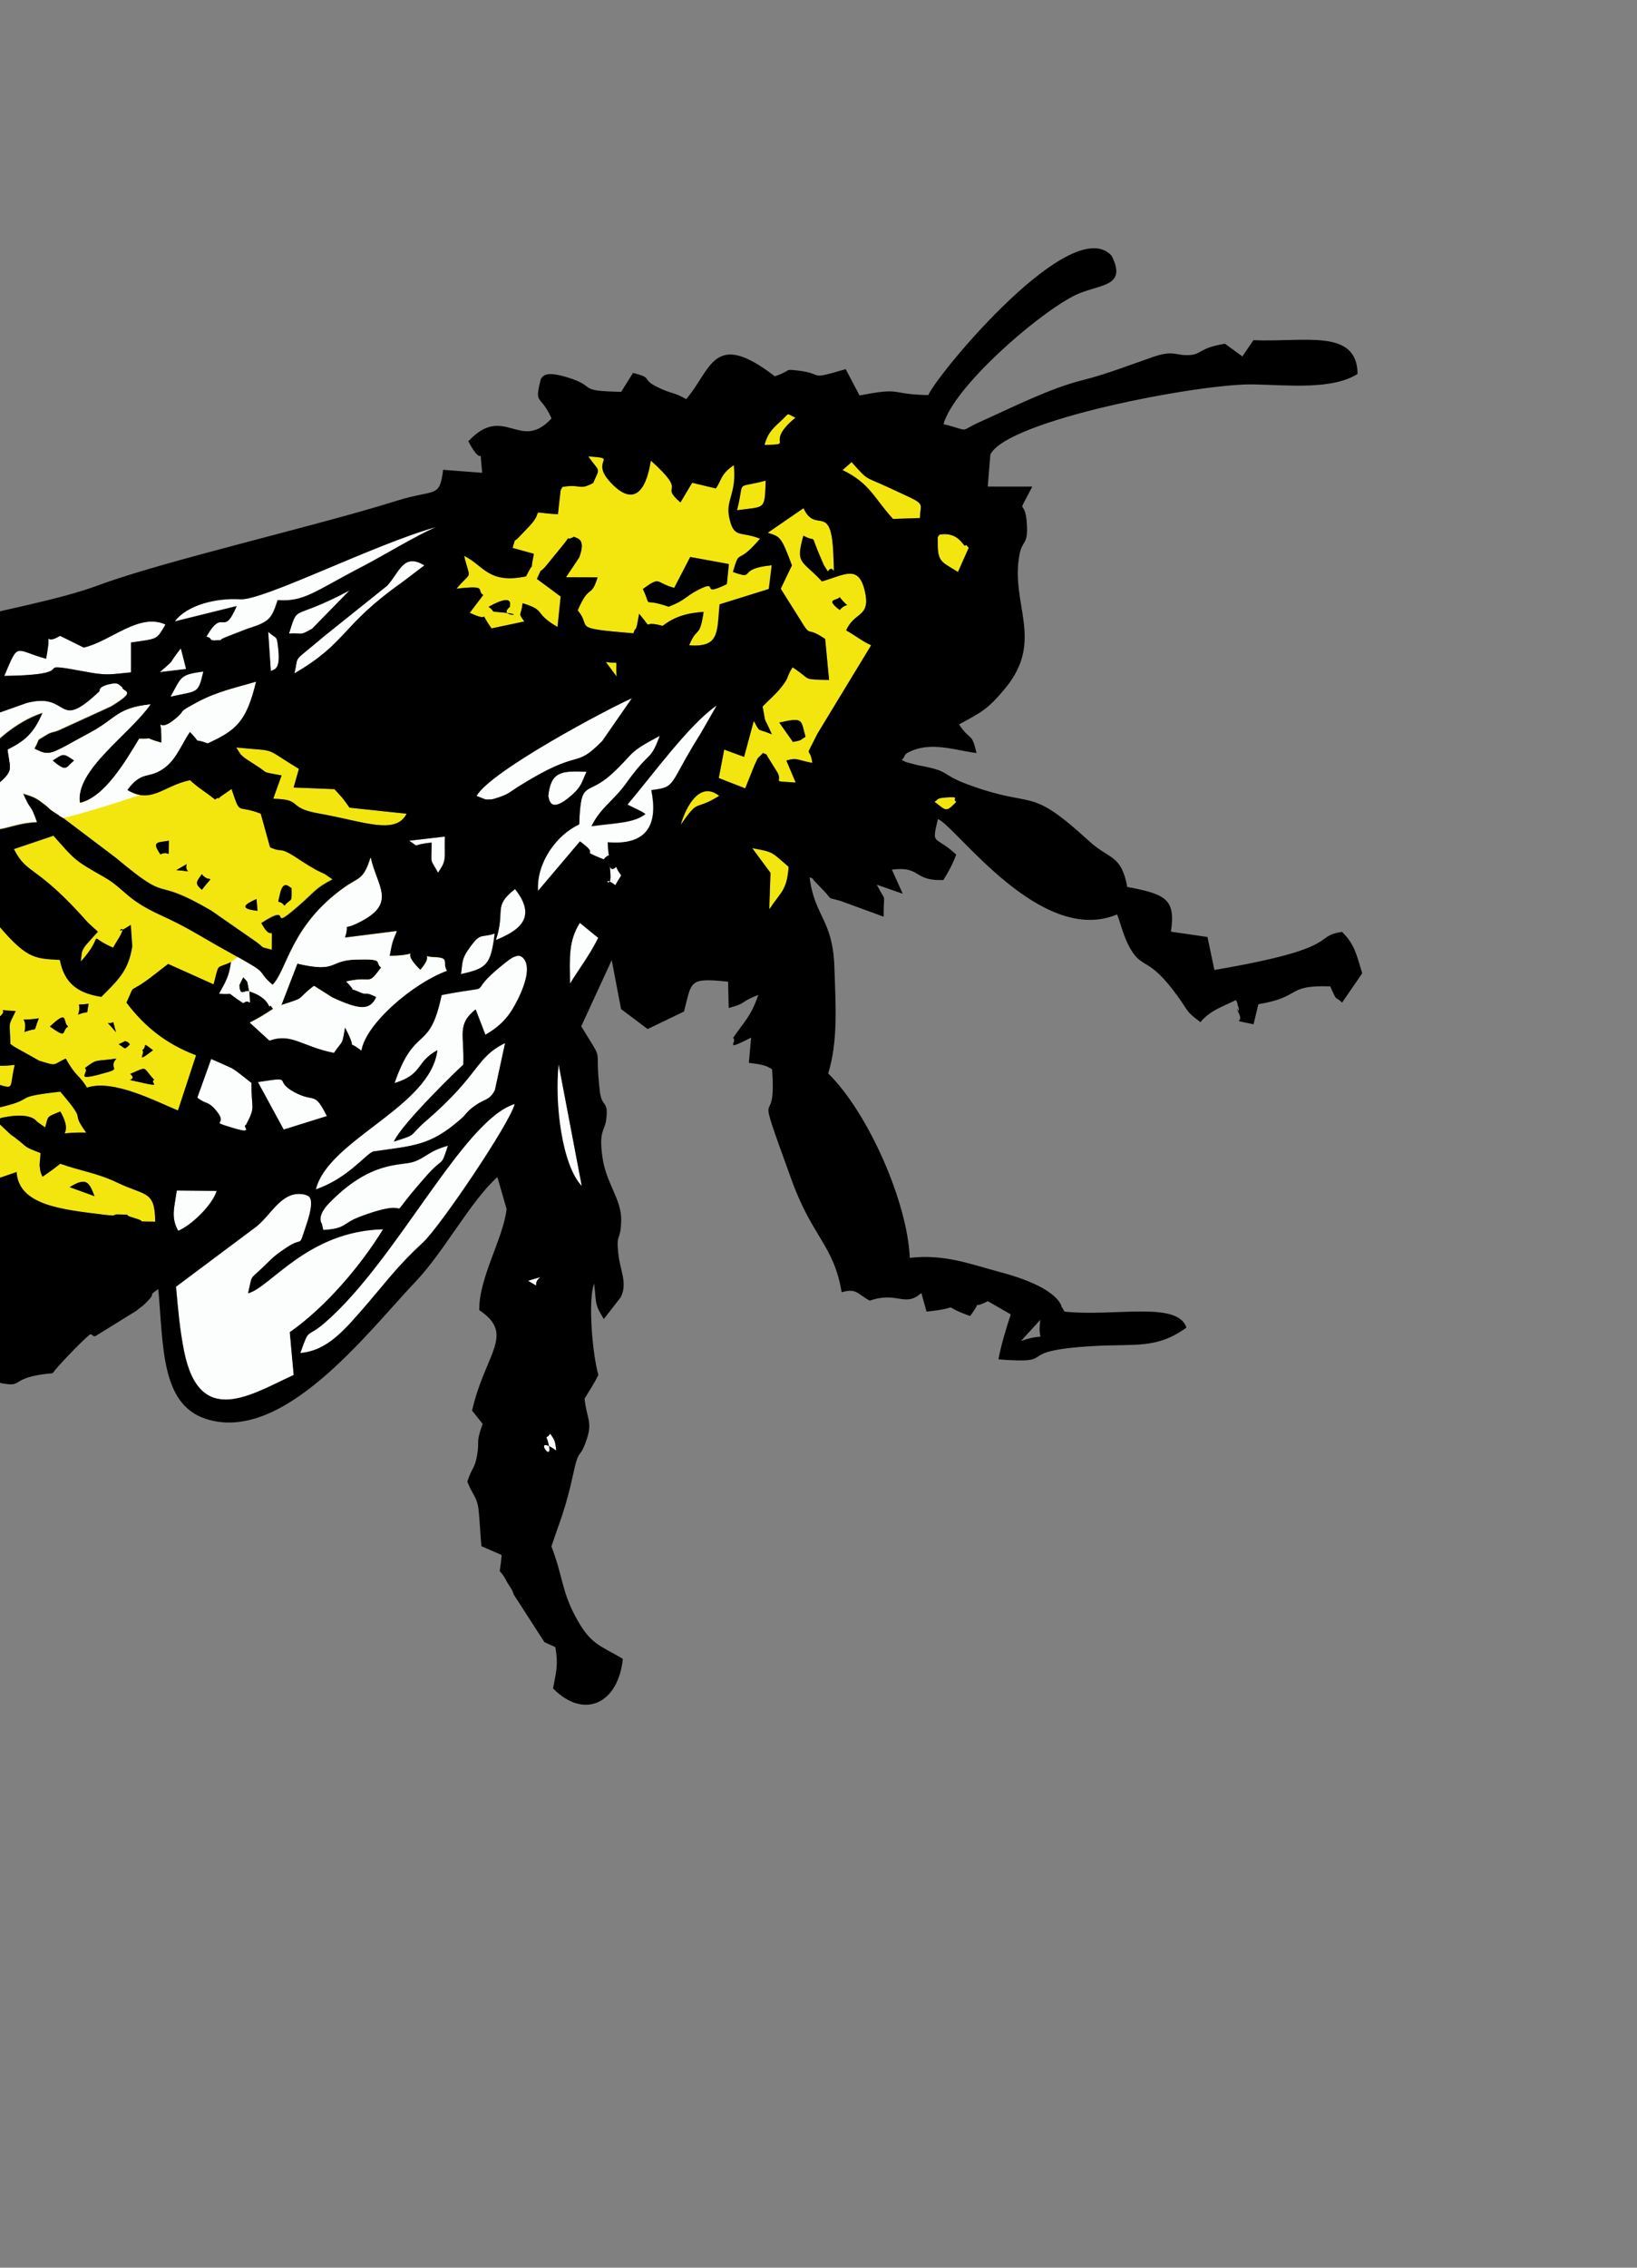 <?xml version='1.0' encoding='utf-8'?>
<svg xmlns="http://www.w3.org/2000/svg" width="13in" height="18in" version="1.1" style="shape-rendering:geometricPrecision; text-rendering:geometricPrecision; image-rendering:optimizeQuality; fill-rule:evenodd; clip-rule:evenodd" viewBox="0 0 13000 18000"><rect x="0" y="0" width="13000" height="18000" fill="#808080" stroke="none"/> <defs> <style type="text/css">  .fil3 {fill:none} .fil2 {fill:black} .fil1 {fill:#FCFDFD} .fil0 {fill:#F3E60F}  </style> </defs> <g id="Layer_x0020_1">  <path class="fil0" d="M1034 8524c147,-62 92,-57 191,47 -41,20 65,59 -80,27 -218,-48 -35,-4 -111,-74zm-359 -47c104,-78 75,-48 249,-75 -75,95 72,74 -130,125 -210,54 -82,-10 -119,-51zm455 -141c47,-31 -14,-75 86,0 -153,119 -53,17 -86,0zm-187 -47l51 -25c2,1 18,7 21,7 3,1 11,13 18,18 -51,51 -32,33 -90,0zm-43 -176l22 81c-95,-115 -68,-53 -22,-81zm-503 36c153,-144 98,-34 145,0 -58,34 4,106 -145,0zm-88 -66c-52,128 7,62 -114,109 33,-145 -89,-77 114,-109zm396 -115c-24,107 17,44 -84,87 35,-113 -44,-68 84,-87zm1275 -99c-42,-11 -72,49 -79,-49l31 -63c46,50 27,16 48,111zm770 -78c120,120 -31,21 119,89 42,19 28,-13 120,34 -50,113 -140,100 -349,4l-85 -54c-8,-5 -23,-15 -30,-19 -6,-4 -20,-13 -31,-19 -152,115 -46,84 -259,152l127 -329c321,75 244,-25 461,-32 242,-8 147,22 204,63 -115,154 -60,62 -278,111zm-2913 -284c-136,-28 -68,-28 -82,-76 78,15 63,-8 82,76zm-169 -62c-51,62 -245,240 -264,-39 143,42 31,20 165,23 73,2 51,-9 99,16zm-163 -154c20,-105 51,-104 155,-110 -39,105 -26,96 -155,110zm2475 577c171,55 152,145 166,115 4,-8 15,17 24,25 -68,45 -104,68 -185,109l155 142c178,-63 258,47 512,97 72,-106 63,-53 88,-203 122,235 -16,73 130,185 35,-213 408,-533 679,-633 -41,-68 30,-102 -100,-107 -133,-5 15,-44 -110,101 -202,-194 75,-117 -245,-111 23,-122 21,-107 57,-197l-412 52c47,-149 -49,-37 131,-132 279,-147 123,-277 74,-504 -56,180 -93,156 -202,233 -433,305 -458,655 -576,778 -120,-101 -39,-83 -194,-173 -112,-65 -138,-77 -242,-136 -180,-102 -254,-152 -458,-246 -276,-127 -276,-205 -451,-304 -234,-133 -225,-134 -395,-324l-314 106c106,212 176,118 589,585 2,2 72,65 78,71 -9,10 -21,22 -27,29l-71 80c-37,53 -29,50 -38,129 209,-233 27,-210 257,-111 8,-13 17,-30 23,-40 143,-221 -76,-13 117,-141l12 170c-31,189 -103,259 -246,401 -181,-28 -293,-103 -329,-293 -211,-12 -269,-5 -542,-339l-305 -537c-211,324 -78,98 -274,331 -270,321 -38,159 -228,320 159,140 133,57 230,285l234 18 -45 148c212,99 138,94 147,188l221 -114 11 145c1,-9 6,33 9,49 204,-118 -27,-98 191,-88 -66,133 -46,72 -42,261 11,8 25,19 34,24l195 109c150,47 103,32 211,-17 83,151 109,129 168,231 208,-70 544,108 723,181l144 -438c-237,-90 -408,-226 -553,-418 84,-180 -12,-39 228,-227l103 -80 361 162c47,-178 15,-120 139,-177 -16,118 -45,159 -94,249 144,15 23,-34 191,76 62,-51 54,69 48,-94z"/> <path class="fil0" d="M2037 7136l8 94c-130,-15 -124,-43 -8,-94zm278 -88c2,131 3,72 -56,141 -49,-63 -60,15 -35,-96 28,-121 79,-42 91,-45zm-713 -109c65,81 112,-21 0,124 -56,-49 -47,-60 0,-124zm-119 -81c-25,76 79,59 -83,48l83 -48zm-141 -185c-9,178 17,67 -68,109 -72,-105 -25,-93 68,-109zm-1507 -185c5,-15 -29,16 18,-48 88,-117 -97,60 74,-41 -56,136 42,90 -93,89zm581 -451c87,-55 81,-64 173,0 -69,55 -57,98 -173,0zm-145 -94c56,-99 0,-50 95,-110 47,-29 54,-17 106,-41l409 -187c219,-134 90,-105 87,-153 -27,-9 -16,-40 -103,-19 -90,22 -70,51 -75,55 -351,333 -227,0 -580,94l-380 135c-3,6 -14,21 -17,28l-173 487c-120,255 -292,50 -529,177 73,42 -34,32 100,41 53,3 85,-15 117,-22 355,-71 164,-26 232,2 66,-102 96,-73 162,-215 102,-218 350,-473 617,-559 -71,170 -145,227 -278,295 1,16 17,108 17,112 1,7 1,24 1,29 7,114 -297,224 -393,456 305,99 366,-15 606,-24 -61,-169 -36,-60 -110,-226 102,30 109,40 175,89 12,9 40,37 52,45l60 39c9,6 22,12 30,18l421 318c460,386 259,128 756,418l358 249c79,57 13,32 123,62 2,-251 11,-36 -83,-212 274,-177 31,94 297,-137 132,-115 127,-136 269,-210l-63 -43c-11,-6 -52,-25 -65,-31 -22,-12 -89,-52 -113,-68 -205,-138 -140,-60 -256,-113l-74 -267c-201,-77 -156,26 -232,-196l-85 59c-4,3 -21,21 -24,14 -3,-7 -15,7 -22,11 -86,-69 -119,-81 -199,-154 -205,41 -309,194 -498,78 123,-167 174,-77 308,-186 87,-70 133,-195 190,-276 113,116 -3,37 141,91 222,-103 306,-167 383,-488 -151,46 -302,75 -465,162 -181,98 -70,47 -182,138 -160,130 -99,-86 -103,184 -185,-54 -22,-29 -177,-32 -106,176 -276,467 -471,509 -40,-259 397,-545 561,-782 -270,29 -269,111 -475,222 -328,176 -317,195 -449,129z"/> <path class="fil0" d="M3880 4817c216,-120 165,-3 170,0 -107,86 165,65 -65,44 -107,-10 -40,1 -104,-44zm1429 -1c-228,-79 -123,30 -203,-140 147,-106 95,-50 249,-9l127 -245 307 56 -16 159c-227,112 -48,-45 -226,45 -104,53 -106,86 -238,135zm-597 -984c-119,65 -94,6 -247,33 -5,13 -14,17 -16,39l-20 178c-254,-15 -94,-48 -226,94l-69 72c-71,82 -32,-3 -65,101l169 47c-39,191 17,18 -62,179 -300,63 -337,-88 -492,-163 49,203 67,111 -61,261 258,-30 154,11 213,50l-107 141c195,93 49,-53 173,124l260 -55c-51,-77 -27,-30 -13,-145 194,61 78,72 277,189l25 -242 -189 -140c56,-115 3,-28 65,-94l138 -169c94,-116 -3,-23 94,-72 12,16 98,5 39,165l-105 157 251 1c-55,175 -64,42 -158,262 121,143 -69,139 442,182 6,-11 15,-40 16,-32 1,7 12,-25 13,-30l17 -93c128,152 2,44 187,96 89,-70 191,-102 325,-111 -32,215 -51,110 -115,265 241,19 221,-99 242,-325l391 -122 23 -188c-288,27 -116,122 -308,53 59,-202 25,-39 215,-264 -156,-63 -207,5 -244,-167 -31,-143 61,-190 36,-417 -109,75 -96,118 -143,185l-188 -45 -93 156c-176,-152 74,-55 -235,-332 -5,11 -51,464 -321,172 -169,-183 79,-190 -176,-205 91,129 98,81 40,208z"/> <path class="fil1" d="M1972 10265c37,-160 8,-98 126,-213 85,-83 89,-87 180,-149 139,-95 88,20 157,-181 85,-251 -1,-227 -5,-237 -192,-50 -275,168 -405,261l-626 468c16,178 30,342 64,511 124,620 538,341 871,190l-31 -340c278,-193 565,-528 741,-817 -597,15 -889,455 -1070,508z"/> <path class="fil0" d="M553 9423c138,-85 155,-35 198,72l-198 -72zm-1524 -1024c-9,-6 -27,-18 -37,-25l-109 -66c-42,101 -29,199 31,283 66,93 53,45 103,59 50,14 74,18 133,31 2,93 -17,222 106,319 90,71 85,-18 190,176 319,41 332,181 533,180l152 -52c17,260 348,297 697,339 140,17 27,-8 133,-2 122,6 -22,-9 111,30 118,35 -36,22 160,27 -3,-251 -78,-202 -301,-310 -157,-76 -293,-93 -453,-150 -37,30 -80,62 -141,103 -11,-26 -17,-27 -23,-89 -1,-10 6,-76 7,-99 -145,-55 -92,-38 -206,-125 -9,-7 -21,-15 -31,-22l-113 -106c50,-25 -1,-21 92,-36 192,-31 228,38 229,39l66 47c27,-98 8,-79 120,-127 134,234 -108,161 206,168 -139,-191 25,-56 -206,-325 -395,44 -182,50 -453,118 -150,37 -252,46 -343,-63l-51 -91c-39,-101 -6,-11 -21,-126 -198,70 -49,-54 -165,106 -132,-151 14,-59 -198,-165 -311,-155 -177,-19 -178,-18 -14,-8 -31,-19 -41,-26z"/> <path class="fil0" d="M6397 5849c-46,28 -25,27 -100,41l-108 -153c197,-45 170,-20 208,113zm272 -1109c89,113 68,24 0,102 -120,-91 -22,-72 0,-102zm-572 -511c94,32 105,22 192,259l-89 185 146 232c105,174 43,54 207,167l31 325c-227,-7 -129,4 -290,-101 -58,92 -17,69 -99,170 -38,47 -98,100 -139,141 32,162 -2,49 74,221 -123,-51 -90,-10 -144,-106l-77 285 -158 -58 -43 226 210 82 72 -180c43,-93 16,-41 69,-101 11,8 30,5 34,25l80 128c49,85 -65,68 146,82l-74 -175c87,-25 77,-6 206,19 -20,-147 -67,-11 40,-231l427 -703c-76,-35 -115,-71 -198,-118 66,-155 202,-98 145,-324 -50,-199 -161,-115 -338,-65 -160,-174 -212,-131 -147,-363 123,68 38,-49 147,198 4,10 10,25 14,33l33 53c53,-78 53,106 44,-133 -16,-427 -141,-157 -237,-369l-284 195z"/> <path class="fil1" d="M3854 8215c139,-79 201,-164 259,-281 154,-313 15,-346 15,-346 -37,-5 -76,23 -118,57 -361,286 -3,158 -502,254 -98,468 -210,224 -374,699 232,-73 164,-166 340,-261 -54,451 -868,709 -965,1105 255,-91 383,-268 454,-301 327,-47 451,-46 692,-253 60,-52 42,-57 121,-113 76,-54 110,-37 155,-121l81 -374c-241,119 -190,239 -628,618 -149,129 -57,101 -255,164 63,-144 535,-599 551,-610 9,-235 -55,-319 98,-439l78 203z"/> <path class="fil1" d="M-2467 6068c391,-166 1047,-704 1514,-698 -116,213 -82,76 -179,186 -63,71 -47,119 -119,207l-225 266c-80,228 -13,54 10,122 148,56 287,13 582,68l439 -538c23,-71 26,-69 62,-197 -144,14 -205,14 -267,-28 -295,180 -148,217 -376,297 -16,-386 95,-2 224,-522l-923 344c-222,101 -621,359 -743,492z"/> <path class="fil1" d="M2385 10739c218,-20 350,-180 550,-413 151,-176 227,-282 425,-466 133,-124 689,-944 727,-1098 -410,126 -931,1232 -1502,1731 -161,141 -123,28 -201,246z"/> <path class="fil1" d="M4981 6389l114 56c6,3 19,13 29,19 -91,71 -232,70 -428,96 73,-149 172,-197 277,-343 193,-269 186,-162 265,-374 -268,141 -195,133 -383,304 -200,182 -243,29 -257,399 -179,83 -341,305 -327,528l333 -393c183,134 -36,51 188,143 63,-74 38,33 33,-136 333,28 397,-165 346,-414 204,-25 131,-36 392,-450l128 -223c-223,153 -515,558 -711,789z"/> <path class="fil1" d="M665 5140l-188 -93c-154,96 -55,-101 -111,182 -254,-70 -215,-140 -332,136 682,-10 126,-130 686,-26 136,25 186,10 320,-2l0 -237c218,-32 201,-19 274,-143 -211,-96 -436,134 -649,183z"/> <path class="fil1" d="M2567 9764c193,-12 142,-51 304,-110 504,-186 114,134 521,-325 136,-153 107,-53 166,-234 -154,41 -178,97 -277,129 -103,33 -338,-12 -666,326 -106,109 -59,164 -59,163 -1,-9 8,34 12,52z"/> <path class="fil1" d="M1389 4931l488 -121c-111,258 -103,3 -240,242 11,6 27,6 32,19 5,11 25,13 31,12 112,-8 0,11 90,-26l175 -68c175,-54 190,-80 238,-226 214,14 289,-68 681,-271 153,-79 402,-232 578,-310 -491,138 -1373,585 -1556,574 -191,-11 -419,45 -519,173z"/> <path class="fil1" d="M3784 6318l71 28c57,-1 35,5 101,-16 82,-27 93,-44 154,-83 518,-326 437,-128 671,-365l236 -340c-193,85 -1117,575 -1234,775z"/> <path class="fil0" d="M2235 6156l-66 184c249,6 94,71 372,119 338,59 602,173 687,0l-453 -48c-66,-93 -55,-75 -120,-147l-324 -13 42 -148c-297,-179 -153,-135 -498,-170 40,62 28,51 71,86l87 57c111,68 23,45 202,79z"/> <path class="fil1" d="M1997 8595c-70,-53 -110,-91 -160,-119 -11,-6 -158,-70 -160,-71 -41,118 -66,186 -110,306 72,59 84,20 157,112 90,114 -73,68 117,126 191,59 74,-11 113,-22 80,-154 41,-115 43,-333z"/> <path class="fil1" d="M2253 8966l343 -107c-103,-204 -92,-102 -255,-188 -183,-97 11,-128 -293,-82l205 377z"/> <path class="fil1" d="M2338 5345c420,-244 366,-376 850,-719l182 -138c-166,-103 -198,55 -295,161l-496 397c-272,230 -202,141 -241,299z"/> <path class="fil0" d="M6690 3731c219,107 249,223 401,388l214 -7c5,-140 64,-97 -247,-242 -196,-91 -157,-47 -295,-202l-72 63z"/> <path class="fil0" d="M116 8452c-445,66 -334,-325 -489,72 555,96 424,201 489,-72z"/> <path class="fil1" d="M1415 9769c100,-41 269,-199 306,-317l-317 -3c-20,141 -48,212 11,320z"/> <path class="fil1" d="M4437 8448c-34,307 27,803 184,966l-184 -966z"/> <path class="fil1" d="M3937 7462c153,-65 346,-162 152,-405 -179,141 -72,164 -152,405z"/> <path class="fil1" d="M-628 5333c78,39 15,80 252,-1 220,-76 134,9 182,-208 -175,50 -297,89 -435,209z"/> <path class="fil1" d="M4526 7809c60,-101 157,-228 224,-364l-146 -119c-93,147 -80,275 -78,484z"/> <path class="fil0" d="M6118 6928l-10 292c93,-141 141,-149 154,-338 -136,-118 -119,-119 -289,-148l144 195z"/> <path class="fil1" d="M4353 6318c8,5 -2,163 191,-9 78,-70 77,-107 114,-182 -204,-10 -282,-2 -304,191z"/> <path class="fil1" d="M3660 7732c205,-46 236,-71 268,-322 -116,40 -110,-18 -213,132 -51,75 -42,103 -55,190z"/> <path class="fil1" d="M2294 5031c105,-11 76,24 184,-39l297 -304c-469,250 -403,98 -481,344z"/> <path class="fil0" d="M7459 4244c-4,10 -13,14 -14,29 -2,190 17,178 161,268l86 -193c-8,-7 -21,-28 -25,-20 -14,31 -45,-114 -209,-83z"/> <path class="fil0" d="M5852 4050c229,-31 219,2 228,-235 -255,69 -162,-19 -228,235z"/> <path class="fil1" d="M3248 6674c99,62 -5,34 179,15 -1,182 -17,117 51,239 70,-106 50,-101 54,-287l-284 33z"/> <path class="fil1" d="M1354 5531c220,-49 218,-18 261,-200 -190,25 -173,42 -261,200z"/> <path class="fil0" d="M6070 3533c255,-7 -11,-5 247,-217 -82,-37 -39,-43 -123,33 -76,69 -101,105 -123,184z"/> <path class="fil0" d="M5405 6548c155,-219 93,-99 306,-229 -148,-119 -260,70 -306,229z"/> <path class="fil1" d="M2150 5327c24,-16 79,-6 59,-176 -13,-114 -8,-72 -80,-136l21 312z"/> <path class="fil1" d="M1268 5336l210 -25 -42 -164c-120,153 -26,65 -168,190z"/> <path class="fil1" d="M-1969 8194c57,83 31,190 172,143 -50,-138 40,-96 -172,-143z"/> <path class="fil1" d="M-1514 7914c138,112 78,107 195,44 -76,-56 -114,-87 -195,-44z"/> <path class="fil1" d="M-2074 8462c-38,-50 -84,-103 -141,-146l-4 138 145 8z"/> <path class="fil0" d="M7420 6365c94,69 88,90 174,0 -41,-24 44,-43 -85,-34 -76,5 -58,18 -89,34z"/> <path class="fil1" d="M4886 7026c66,-120 52,-40 6,-146 -70,77 -58,-136 -45,59 9,141 -83,-5 39,87z"/> <path class="fil0" d="M4897 5371c-13,-155 32,-94 -86,-116l86 116z"/> <path class="fil1" d="M-2011 7919c119,-38 66,41 93,-83 -99,64 -10,-74 -93,83z"/> <path class="fil1" d="M4417 11513c-7,-84 -17,-86 -47,-134 -45,60 -36,-13 -13,85 40,171 -141,-94 60,49z"/> <path class="fil1" d="M4193 10166c117,67 21,31 99,-29l-99 29z"/> <path class="fil2" d="M4370 11380c30,48 40,50 47,134 -201,-142 -20,123 -60,-49 -23,-98 -31,-25 13,-85zm3738 -736l154 -168c-32,211 82,87 -154,168zm-3915 -478l99 -29c-77,60 19,97 -99,29zm-2221 99c181,-54 473,-493 1070,-508 -176,289 -462,624 -741,817l31 340c-332,151 -747,430 -871,-190 -34,-169 -48,-333 -64,-511l626 -468c130,-93 214,-311 405,-261 4,11 90,-13 5,237 -68,202 -17,87 -157,181 -91,62 -95,65 -180,149 -118,115 -89,53 -126,213zm-557 -495c-59,-109 -31,-179 -11,-320l317 3c-37,118 -206,276 -306,317zm1152 -6c-4,-17 -13,-60 -12,-52 0,1 -47,-55 59,-163 329,-338 563,-294 666,-326 99,-31 123,-87 277,-129 -59,182 -31,82 -166,234 -407,458 -16,139 -521,325 -162,59 -111,98 -304,110zm1869 -1316l184 966c-158,-163 -218,-659 -184,-966zm-2051 2292c78,-218 40,-105 201,-246 571,-498 1092,-1605 1502,-1731 -38,154 -593,975 -727,1098 -198,183 -274,290 -425,466 -200,233 -332,393 -550,413zm-818 -2028c44,-121 68,-189 110,-306 2,1 149,65 160,71 50,28 90,66 160,119 -2,218 37,179 -43,333 -39,11 79,81 -113,22 -190,-58 -27,-12 -117,-126 -73,-92 -85,-53 -157,-112zm481 -123c304,-46 110,-15 293,82 163,86 152,-16 255,188l-343 107 -205 -377zm-2420 -65c155,-396 44,-6 489,-72 -65,273 67,167 -489,72zm-745 -215l109 66c11,7 28,19 37,25 10,7 27,18 41,26 0,-1 -133,-137 178,18 212,106 66,14 198,165 116,-160 -33,-36 165,-106 15,116 -18,25 21,126l51 91c90,109 193,101 343,63 271,-67 58,-74 453,-118 230,269 67,134 206,325 -313,-6 -71,67 -206,-168 -112,48 -93,29 -120,127l-66 -47c-1,0 -38,-70 -229,-39 -93,15 -42,10 -92,36l113 106c9,7 21,15 31,22 115,87 61,69 206,125 0,23 -8,89 -7,99 6,63 13,64 23,89 61,-41 103,-73 141,-103 159,57 296,74 453,150 223,107 299,59 301,310 -195,-5 -42,8 -160,-27 -133,-39 11,-24 -111,-30 -105,-5 7,19 -133,2 -349,-42 -680,-78 -697,-339l-152 52c-201,0 -214,-139 -533,-180 -105,-194 -100,-105 -190,-176 -123,-97 -103,-226 -106,-319 -60,-12 -83,-17 -133,-31 -50,-14 -37,34 -103,-59 -60,-84 -73,-182 -31,-283zm-1097 8c58,43 103,95 141,146l-145 -8 4 -138zm246 -123c212,47 122,4 172,143 -141,47 -114,-59 -172,-143zm455 -280c80,-43 119,-12 195,44 -116,63 -56,68 -195,-44zm-404 -78c-27,124 26,44 -93,83 83,-157 -6,-19 93,-83zm5772 379l-78 -203c-152,120 -88,204 -98,439 -16,11 -488,466 -551,610 199,-63 106,-35 255,-164 438,-378 387,-499 628,-618l-81 374c-45,84 -79,67 -155,121 -79,56 -61,61 -121,113 -240,208 -365,206 -692,253 -71,34 -199,211 -454,301 97,-396 911,-654 965,-1105 -176,96 -108,189 -340,261 164,-475 276,-231 374,-699 499,-96 140,32 502,-254 42,-34 82,-62 118,-57 0,0 139,33 -15,346 -58,117 -120,202 -259,281zm-194 -483c13,-87 4,-115 55,-190 103,-150 98,-93 213,-132 -32,250 -63,276 -268,322zm866 77c-2,-209 -14,-337 78,-484l146 119c-67,137 -164,263 -224,364zm-589 -347c80,-241 -28,-264 152,-405 194,243 2,340 -152,405zm955 -582c46,106 60,26 -6,146 -122,-92 -30,54 -39,-87 -12,-194 -25,19 45,-59zm1225 47l-144 -195c170,30 152,30 289,148 -14,189 -61,197 -154,338l10 -292zm-4138 940c6,164 14,44 -48,94 -168,-110 -47,-60 -191,-76 49,-89 78,-130 94,-249 -123,58 -92,-1 -139,177l-361 -162 -103 80c-239,188 -144,47 -228,227 146,193 316,328 553,418l-144 438c-179,-73 -515,-251 -723,-181 -59,-102 -85,-80 -168,-231 -108,49 -61,64 -211,17l-195 -109c-9,-5 -23,-16 -34,-24 -4,-189 -23,-127 42,-261 -219,-10 13,-30 -191,88 -3,-16 -8,-58 -9,-49l-11 -145 -221 114c-9,-94 66,-90 -147,-188l45 -148 -234 -18c-97,-228 -71,-145 -230,-285 190,-161 -41,0 228,-320 196,-233 63,-7 274,-331l305 537c273,334 330,327 542,339 36,190 148,265 329,293 143,-142 215,-212 246,-401l-12 -170c-194,128 26,-80 -117,141 -6,10 -15,27 -23,40 -229,-100 -47,-122 -257,111 10,-78 2,-76 38,-129l71 -80c6,-7 18,-19 27,-29 -7,-6 -76,-69 -78,-71 -412,-468 -483,-374 -589,-585l314 -106c170,190 160,192 395,324 175,99 174,177 451,304 204,93 278,143 458,246 104,59 129,71 242,136 155,90 74,72 194,173 119,-123 143,-473 576,-778 109,-77 146,-53 202,-233 50,227 206,357 -74,504 -180,95 -84,-17 -131,132l412 -52c-36,91 -35,75 -57,197 320,-6 44,-83 245,111 125,-145 -23,-107 110,-101 130,5 59,39 100,107 -272,100 -644,419 -679,633 -146,-112 -8,50 -130,-185 -25,149 -16,97 -88,203 -254,-50 -334,-160 -512,-97l-155 -142c81,-41 116,-64 185,-109 -9,-8 -20,-33 -24,-25 -14,30 5,-60 -166,-115zm1448 -1179c-185,18 -80,46 -179,-15l284 -33c-4,187 17,182 -54,287 -68,-122 -52,-57 -51,-239zm3993 -324c31,-17 14,-29 89,-34 129,-9 44,10 85,34 -86,90 -80,69 -174,0zm-2015 182c46,-159 158,-348 306,-229 -213,130 -152,10 -306,229zm-1052 -229c22,-192 100,-200 304,-191 -37,75 -35,112 -114,182 -192,172 -182,14 -191,9zm-2118 -162c-179,-34 -91,-11 -202,-79l-87 -57c-43,-35 -31,-24 -71,-86 345,35 201,-9 498,170l-42 148 324 13c65,72 54,53 120,147l453 48c-85,173 -349,59 -687,0 -278,-48 -123,-113 -372,-119l66 -184zm2746 232c197,-230 488,-635 711,-789l-128 223c-260,414 -188,425 -392,450 51,250 -13,442 -346,414 5,169 30,62 -33,136 -223,-92 -5,-9 -188,-143l-333 393c-14,-224 148,-446 327,-528 13,-370 56,-216 257,-399 187,-171 114,-163 383,-304 -79,212 -72,105 -265,374 -104,145 -204,194 -277,343 195,-26 337,-25 428,-96 -10,-6 -23,-16 -29,-19l-114 -56zm-1197 -70c116,-200 1041,-690 1234,-775l-236 340c-234,237 -153,39 -671,365 -62,39 -72,56 -154,83 -66,21 -44,15 -101,16l-71 -28zm-3513 -375c132,66 121,48 449,-129 206,-111 205,-193 475,-222 -165,236 -602,523 -561,782 195,-42 365,-333 471,-509 155,4 -8,-21 177,32 4,-270 -57,-54 103,-184 112,-91 0,-40 182,-138 162,-87 313,-116 465,-162 -77,321 -161,385 -383,488 -144,-54 -27,25 -141,-91 -58,81 -103,206 -190,276 -134,108 -185,19 -308,186 190,116 294,-37 498,-78 80,73 114,85 199,154 7,-4 20,-18 22,-11 3,7 20,-11 24,-14l85 -59c76,221 32,118 232,196l74 267c117,53 52,-25 256,113 23,15 90,56 113,68 12,7 53,25 65,31l63 43c-142,74 -137,96 -269,210 -266,231 -23,-40 -297,137 94,177 85,-39 83,212 -110,-30 -44,-5 -123,-62l-358 -249c-497,-290 -296,-32 -756,-418l-421 -318c-8,-6 -21,-12 -30,-18l-60 -39c-11,-9 -40,-37 -52,-45 -66,-49 -74,-59 -175,-89 73,166 48,57 110,226 -240,10 -301,123 -606,24 96,-232 400,-342 393,-456 0,-6 -1,-23 -1,-29 0,-4 -16,-96 -17,-112 132,-68 207,-125 278,-295 -267,86 -515,341 -617,559 -66,142 -97,113 -162,215 -68,-27 124,-73 -232,-2 -33,7 -64,25 -117,22 -133,-9 -26,1 -100,-41 237,-128 409,77 529,-177l173 -487c4,-8 14,-22 17,-28l380 -135c352,-94 229,239 580,-94 4,-4 -15,-33 75,-55 87,-22 76,10 103,19 3,48 131,19 -87,153l-409 187c-52,23 -59,11 -106,41 -95,59 -38,11 -95,110zm1082 -412c88,-157 71,-175 261,-200 -43,182 -41,150 -261,200zm3543 -160l-86 -116c118,22 74,-39 86,116zm-2767 -355c72,64 67,21 80,136 19,171 -35,160 -59,176l-21 -312zm-862 321c142,-125 48,-37 168,-190l42 164 -210 25zm-3735 732c122,-133 521,-391 743,-492l923 -344c-129,520 -240,136 -224,522 229,-80 82,-117 376,-297 62,42 123,43 267,28 -36,128 -39,126 -62,197l-439 538c-296,-55 -435,-12 -582,-68 -23,-68 -90,105 -10,-122l225 -266c72,-88 56,-136 119,-207 98,-110 63,27 179,-186 -467,-6 -1124,531 -1514,698zm1839 -735c138,-120 259,-159 435,-209 -49,217 37,132 -182,208 -237,82 -174,40 -252,1zm1293 -193c213,-48 438,-279 649,-183 -73,124 -56,111 -274,143l0 237c-133,12 -184,27 -320,2 -560,-103 -4,16 -686,26 117,-276 78,-206 332,-136 55,-284 -43,-87 111,-182l188 93zm1630 -110c78,-246 12,-94 481,-344l-297 304c-108,63 -79,29 -184,39zm43 315c39,-158 -30,-69 241,-299l496 -397c97,-106 129,-264 295,-161l-182 138c-484,343 -430,475 -850,719zm5108 -1072c0,-15 10,-19 14,-29 164,-30 195,114 209,83 4,-8 16,14 25,20l-86 193c-145,-90 -163,-78 -161,-268zm-893 799c-164,-113 -101,7 -207,-167l-146 -232 89 -185c-87,-237 -97,-228 -192,-259l284 -195c97,212 221,-58 237,369 9,239 9,55 -44,133l-33 -53c-4,-9 -9,-23 -14,-33 -109,-248 -24,-131 -147,-198 -65,232 -13,189 147,363 177,-50 287,-134 338,65 57,226 -79,169 -145,324 83,47 122,83 198,118l-427 703c-108,219 -61,83 -40,231 -130,-25 -120,-44 -206,-19l74 175c-211,-15 -97,3 -146,-82l-80 -128c-4,-20 -23,-16 -34,-25 -53,60 -26,8 -69,101l-72 180 -210 -82 43 -226 158 58 77 -285c54,97 21,55 144,106 -77,-172 -42,-59 -74,-221 40,-42 101,-95 139,-141 82,-101 41,-78 99,-170 161,105 63,93 290,101l-31 -325zm-5163 -142c100,-129 328,-185 519,-173 183,11 1064,-437 1556,-574 -176,78 -425,230 -578,310 -392,203 -466,285 -681,271 -48,146 -63,172 -238,226l-175 68c-90,38 22,18 -90,26 -6,0 -27,-1 -31,-12 -5,-13 -21,-13 -32,-19 136,-239 129,16 240,-242l-488 121zm4463 -880c67,-254 -27,-166 228,-235 -9,237 1,204 -228,235zm1239 69c-151,-165 -182,-282 -401,-388l72 -63c137,154 99,110 295,202 311,145 252,102 247,242l-214 7zm-2380 -288c57,-127 51,-79 -40,-208 254,15 7,22 176,205 270,292 316,-160 321,-172 309,277 59,180 235,332l93 -156 188 45c48,-67 34,-110 143,-185 25,227 -67,273 -36,417 37,171 87,103 244,167 -190,225 -156,62 -215,264 192,69 19,-26 308,-53l-23 188 -391 122c-21,226 -1,343 -242,325 64,-155 83,-50 115,-265 -134,8 -236,40 -325,111 -185,-52 -59,56 -187,-96l-17 93c-1,5 -12,37 -13,30 -1,-8 -11,22 -16,32 -512,-43 -322,-40 -442,-182 95,-220 103,-87 158,-262l-251 -1 105 -157c60,-160 -27,-149 -39,-165 -97,49 0,-44 -94,72l-138 169c-62,66 -9,-20 -65,94l189 140 -25 242c-199,-117 -83,-129 -277,-189 -15,114 -39,68 13,145l-260 55c-124,-177 22,-31 -173,-124l107 -141c-60,-39 44,-80 -213,-50 128,-150 110,-58 61,-261 154,74 191,226 492,163 79,-161 23,11 62,-179l-169 -47c33,-105 -6,-20 65,-101l69 -72c132,-141 -29,-108 226,-94l20 -178c1,-22 11,-26 16,-39 153,-26 128,32 247,-33zm1359 -299c22,-79 47,-115 123,-184 84,-76 42,-70 123,-33 -257,212 8,210 -247,217zm1302 -396c-321,-6 -195,-65 -547,3l-110 -209c-314,92 -157,37 -382,11 -114,-13 -42,-1 -181,46 -492,-380 -503,-49 -704,181 -94,-55 -116,-41 -223,-93 -142,-68 -30,-73 -199,-115l-94 150c-372,-7 -172,-39 -438,-118 -186,-55 -184,7 -199,12 -56,221 -6,116 84,317 -251,273 -377,-124 -661,182 129,241 84,-16 110,250l-310 -24c-28,230 -63,150 -366,245 -641,202 -1849,477 -2373,672 -604,225 -1710,300 -2808,898 -241,131 -490,345 -704,517 -171,137 -641,612 -307,777 90,-158 37,-270 238,-472 70,-71 374,-143 519,-231l428 -280c153,-98 360,-193 526,-243 -67,209 -194,242 -287,518 -97,291 -344,165 -394,468 398,-46 -17,-238 969,-313 -89,884 -604,615 -760,877l156 105c131,189 -405,80 -1011,611 -84,74 -6,6 -110,78 -176,122 -62,43 -167,202 -99,150 -124,104 -164,304l-16 76c-13,121 -17,28 11,143 193,38 254,11 326,77 -106,91 -85,62 -253,65l-13 179c-211,-8 -154,23 -216,38 -58,14 -103,-3 -204,-9 -229,206 -101,44 -399,125 -157,43 -255,135 -323,258 178,156 130,219 346,238 143,-209 -86,-195 195,-271 168,-46 226,11 394,-32 244,-62 199,-88 347,-166 394,-209 263,-253 617,-376 460,-159 716,-483 974,-564 -30,246 -244,470 -166,782 58,233 83,73 -7,295 -62,153 -58,303 -69,470 158,257 40,126 86,311 10,38 134,250 187,346 -148,635 341,733 890,627l77 -106c5,-7 16,-23 21,-29 4,-6 14,-20 21,-29 602,160 223,32 688,-10 28,-43 226,-251 296,-308 7,1 18,-2 20,6 2,9 18,7 21,9l330 -204c47,-41 36,-23 81,-69 86,-88 -5,-35 91,-102 41,451 20,911 374,1029 616,206 1290,-689 1670,-1089 228,-239 434,-636 649,-829l73 254c-27,236 -221,546 -217,802 290,195 46,342 -57,798l84 105c-59,162 -21,125 -46,259 -19,98 -34,77 -76,199 41,105 68,112 85,194 10,44 20,253 27,319l161 70c-18,206 -34,64 45,219l38 60c5,11 9,24 13,35l243 377c6,4 80,36 87,40 27,151 2,212 -18,328 251,254 520,113 554,-235 -186,-111 -258,-111 -380,-343 -107,-203 -96,-313 -187,-549 66,-199 115,-304 173,-575 46,-217 49,-105 106,-271 49,-145 2,-165 -16,-327 40,-66 76,-119 110,-188 -49,-171 -83,-599 -34,-725 20,158 0,156 77,281l133 -171c59,-114 -3,-207 -18,-350 -18,-169 18,-88 23,-256 6,-176 -121,-295 -150,-516 -28,-211 20,-194 32,-296 18,-151 -37,-87 -52,-223 -45,-392 44,-195 -147,-512l242 -525 74 388 211 159 289 -139c63,-241 33,-270 350,-237l5 209c157,-43 74,-41 235,-104 -59,171 -105,202 -201,342 43,25 -89,116 144,-3l-18 200c119,15 138,23 184,51 43,556 -169,-14 157,883 166,457 332,510 396,887 119,-33 119,10 223,67 220,-77 277,57 410,-61l41 148c325,-34 69,-65 346,35 120,-164 -17,-37 141,-118l182 105c-34,104 -73,225 -98,357 515,39 75,-67 759,-106 328,-19 495,26 734,-146 -70,-214 -572,-85 -968,-127 -8,-10 -19,-40 -22,-32 -1,2 1,-151 -487,-281 -234,-62 -442,-146 -720,-114 -19,-447 -333,-1155 -648,-1464 80,-256 59,-553 49,-847 -13,-377 -157,-395 -197,-711 10,8 27,6 31,23l75 78c91,92 14,51 143,89l339 124c0,-215 26,-96 -54,-254l206 72 -86 -191c231,-32 168,92 409,82 41,-68 69,-116 102,-202 -177,-162 -196,-63 -146,-282 139,51 815,1014 1423,757 31,76 51,178 105,271 99,171 142,56 374,375 95,130 60,117 183,209 82,-95 157,-113 281,-175 5,9 12,15 13,30 1,14 8,24 9,30 18,76 -43,-62 8,59 28,67 -79,32 111,73l38 -159c354,-59 212,-153 571,-142 59,136 34,69 94,129l160 -233c-47,-152 -61,-231 -160,-328 -243,34 25,125 -1014,302l-55 -262 -290 -42c36,-252 -31,-297 -347,-355 -48,-260 -143,-217 -301,-362 -494,-452 -419,-250 -961,-450 -236,-87 -126,-104 -399,-154l-89 -23c-12,-3 -28,-13 -41,-19 39,-37 1,-42 90,-77 165,-65 357,5 504,22 -39,-171 -48,-90 -139,-227 180,-98 227,-119 364,-283 319,-384 42,-666 116,-1064 22,-119 69,-74 59,-241 -14,-237 -95,-32 43,-300l-354 0 21 -255c137,-273 1661,-564 2089,-556 279,6 626,44 827,-83 -4,-364 -423,-250 -827,-268l-88 129 -138 -101c-211,35 -182,84 -280,90 -116,7 -123,-43 -294,16 -150,51 -362,135 -559,184 -258,64 -561,218 -807,328 -186,83 -67,78 -295,20 79,-287 719,-853 1031,-1016 192,-100 435,-60 304,-320 -312,-345 -1358,906 -1454,1101z"/> <path class="fil2" d="M2749 7790c218,-49 163,43 278,-111 -57,-41 38,-70 -204,-63 -217,7 -140,107 -461,32l-127 329c214,-68 107,-37 259,-152 10,6 24,15 31,19 6,4 22,15 30,19l85 54c209,97 299,110 349,-4 -92,-47 -77,-15 -120,-34 -150,-68 1,30 -119,-89z"/> <path class="fil2" d="M5308 4816c132,-49 134,-82 238,-135 178,-90 -1,67 226,-45l16 -159 -307 -56 -127 245c-154,-41 -102,-97 -249,9 80,169 -25,61 203,140z"/> <path class="fil2" d="M-2868 7035l762 41c-67,-136 -224,-180 -372,-194 -179,-17 -437,-28 -390,153z"/> <path class="fil2" d="M-333 7445c-47,-25 -25,-15 -99,-16 -135,-3 -23,19 -165,-23 19,279 213,101 264,39z"/> <path class="fil2" d="M794 8527c202,-52 55,-31 130,-125 -174,27 -145,-3 -249,75 37,41 -90,104 119,51z"/> <path class="fil2" d="M6189 5736l108 153c74,-14 53,-13 100,-41 -38,-133 -11,-158 -208,-113z"/> <path class="fil2" d="M1034 8524c76,70 -107,26 111,74 145,32 38,-7 80,-27 -99,-104 -44,-109 -191,-47z"/> <path class="fil2" d="M2259 7189c59,-70 58,-10 56,-141 -12,3 -63,-76 -91,45 -26,111 -14,33 35,96z"/> <path class="fil2" d="M3880 4817c64,45 -3,34 104,44 231,21 -42,42 65,-44 -5,-3 46,-120 -170,0z"/> <path class="fil2" d="M-495 7290c129,-14 117,-5 155,-110 -104,6 -135,5 -155,110z"/> <path class="fil2" d="M553 9423l198 72c-43,-107 -60,-157 -198,-72z"/> <path class="fil2" d="M417 6037c117,98 104,55 173,0 -92,-64 -86,-55 -173,0z"/> <path class="fil2" d="M396 8148c148,106 87,34 145,0 -47,-34 8,-144 -145,0z"/> <path class="fil2" d="M1274 6782c85,-42 59,69 68,-109 -93,16 -140,4 -68,109z"/> <path class="fil2" d="M308 8083c-203,31 -81,-37 -114,109 121,-46 62,20 114,-109z"/> <path class="fil2" d="M1603 7063c112,-144 65,-42 0,-124 -47,64 -56,74 0,124z"/> <path class="fil2" d="M1979 7868c-21,-95 -2,-61 -48,-111l-31 63c7,98 37,37 79,49z"/> <path class="fil2" d="M6668 4842c68,-78 89,11 0,-102 -22,30 -120,10 0,102z"/> <path class="fil2" d="M2045 7230l-8 -94c-116,51 -123,78 8,94z"/> <path class="fil2" d="M704 7967c-129,19 -49,-26 -84,87 101,-43 60,20 84,-87z"/> <path class="fil2" d="M-164 6488c135,1 36,46 93,-89 -172,101 13,-76 -74,41 -48,64 -13,33 -18,48z"/> <path class="fil2" d="M-164 7506c-20,-83 -4,-61 -82,-76 14,48 -53,48 82,76z"/> <path class="fil2" d="M1129 8336c33,17 -67,119 86,0 -100,-75 -39,-31 -86,0z"/> <path class="fil2" d="M942 8289c57,33 39,51 90,0 -7,-5 -15,-17 -18,-18 -2,-1 -18,-7 -21,-7l-51 25z"/> <path class="fil2" d="M1400 6907c163,11 58,28 83,-48l-83 48z"/> <path class="fil2" d="M899 8113c-45,28 -73,-34 22,81l-22 -81z"/> <path class="fil3" d="M-3041 6840c53,264 502,339 1348,227"/> <path class="fil1" d="M-2868 7035c208,97 600,108 1175,31 212,-106 577,-48 651,-780 -985,75 -571,267 -969,313 51,-303 297,-177 394,-468 92,-276 219,-309 287,-518 -165,50 -372,145 -526,243l-428 280c-145,88 -448,160 -519,231 -201,202 -148,314 -238,472 17,85 74,150 173,196zm390 -153c148,14 305,58 372,194l-762 -41c-47,-182 211,-170 390,-153z"/> <path class="fil3" d="M2160 7540c-277,1 -417,116 -419,347"/> <path class="fil3" d="M1110 6311c-741,251 -1215,331 -1422,241"/> <path class="fil1" d="M471 6475c9,6 22,12 30,18l1 1c177,-45 380,-106 608,-183 -31,-5 -64,-18 -100,-40 123,-167 174,-77 308,-186 87,-70 133,-195 190,-276 113,116 -3,37 141,91 222,-103 306,-167 383,-488 -151,46 -302,75 -465,162 -181,98 -70,47 -182,138 -160,130 -99,-86 -103,184 -185,-54 -22,-29 -177,-32 -106,176 -276,467 -471,509 -40,-259 397,-545 561,-782 -270,29 -269,111 -475,222 -328,176 -317,195 -449,129 56,-99 0,-50 95,-110 47,-29 54,-17 106,-41l409 -187c219,-134 90,-105 87,-153 -27,-9 -16,-40 -103,-19 -90,22 -70,51 -75,55 -351,333 -227,0 -580,94l-380 135c-3,6 -14,21 -17,28l-173 487c-120,255 -292,50 -529,177 73,42 -34,32 100,41 53,3 85,-15 117,-22 355,-71 164,-26 232,2 66,-102 96,-73 162,-215 102,-218 350,-473 617,-559 -71,170 -145,227 -278,295 1,16 17,108 17,112 1,7 1,24 1,29 7,114 -297,224 -393,456 41,13 77,23 111,29 55,7 119,9 193,4 93,-16 171,-52 302,-57 -61,-169 -36,-60 -110,-226 102,30 109,40 175,89 12,9 40,37 52,45l60 39zm119 -438c-69,55 -57,98 -173,0 87,-55 81,-64 173,0zm-730 394c-35,6 56,-77 0,0zm68 -33c-56,136 42,90 -93,89 5,-15 -29,16 18,-48 2,-3 5,-6 7,-9 10,-2 31,-11 68,-33z"/> <path class="fil1" d="M1979 7868c-42,-11 -72,49 -79,-49l31 -63c46,50 27,16 48,111zm763 -828c-433,305 -458,655 -576,778 -120,-101 -39,-83 -194,-173 -33,-19 -59,-34 -82,-47 -20,12 -39,25 -55,40 -16,118 -45,159 -94,249 144,15 23,-34 191,76 62,-51 54,69 48,-94 171,55 152,145 166,115 4,-8 15,17 24,25 -68,45 -104,68 -185,109l155 142c178,-63 258,47 512,97 72,-106 63,-53 88,-203 122,235 -16,73 130,185 35,-213 408,-533 679,-633 -41,-68 30,-102 -100,-107 -133,-5 15,-44 -110,101 -202,-194 75,-117 -245,-111 23,-122 21,-107 57,-197l-412 52c47,-149 -49,-37 131,-132 279,-147 123,-277 74,-504 -56,180 -93,156 -202,233zm-380 609c321,75 244,-25 461,-32 242,-8 147,22 204,63 -115,154 -60,62 -278,111 44,44 52,59 51,63 7,1 25,7 68,26 42,19 28,-13 120,34 -50,113 -140,100 -349,4l-85 -54 -30 -19c-6,-4 -20,-13 -31,-19 -152,115 -46,84 -259,152l127 -329z"/> </g> </svg>
